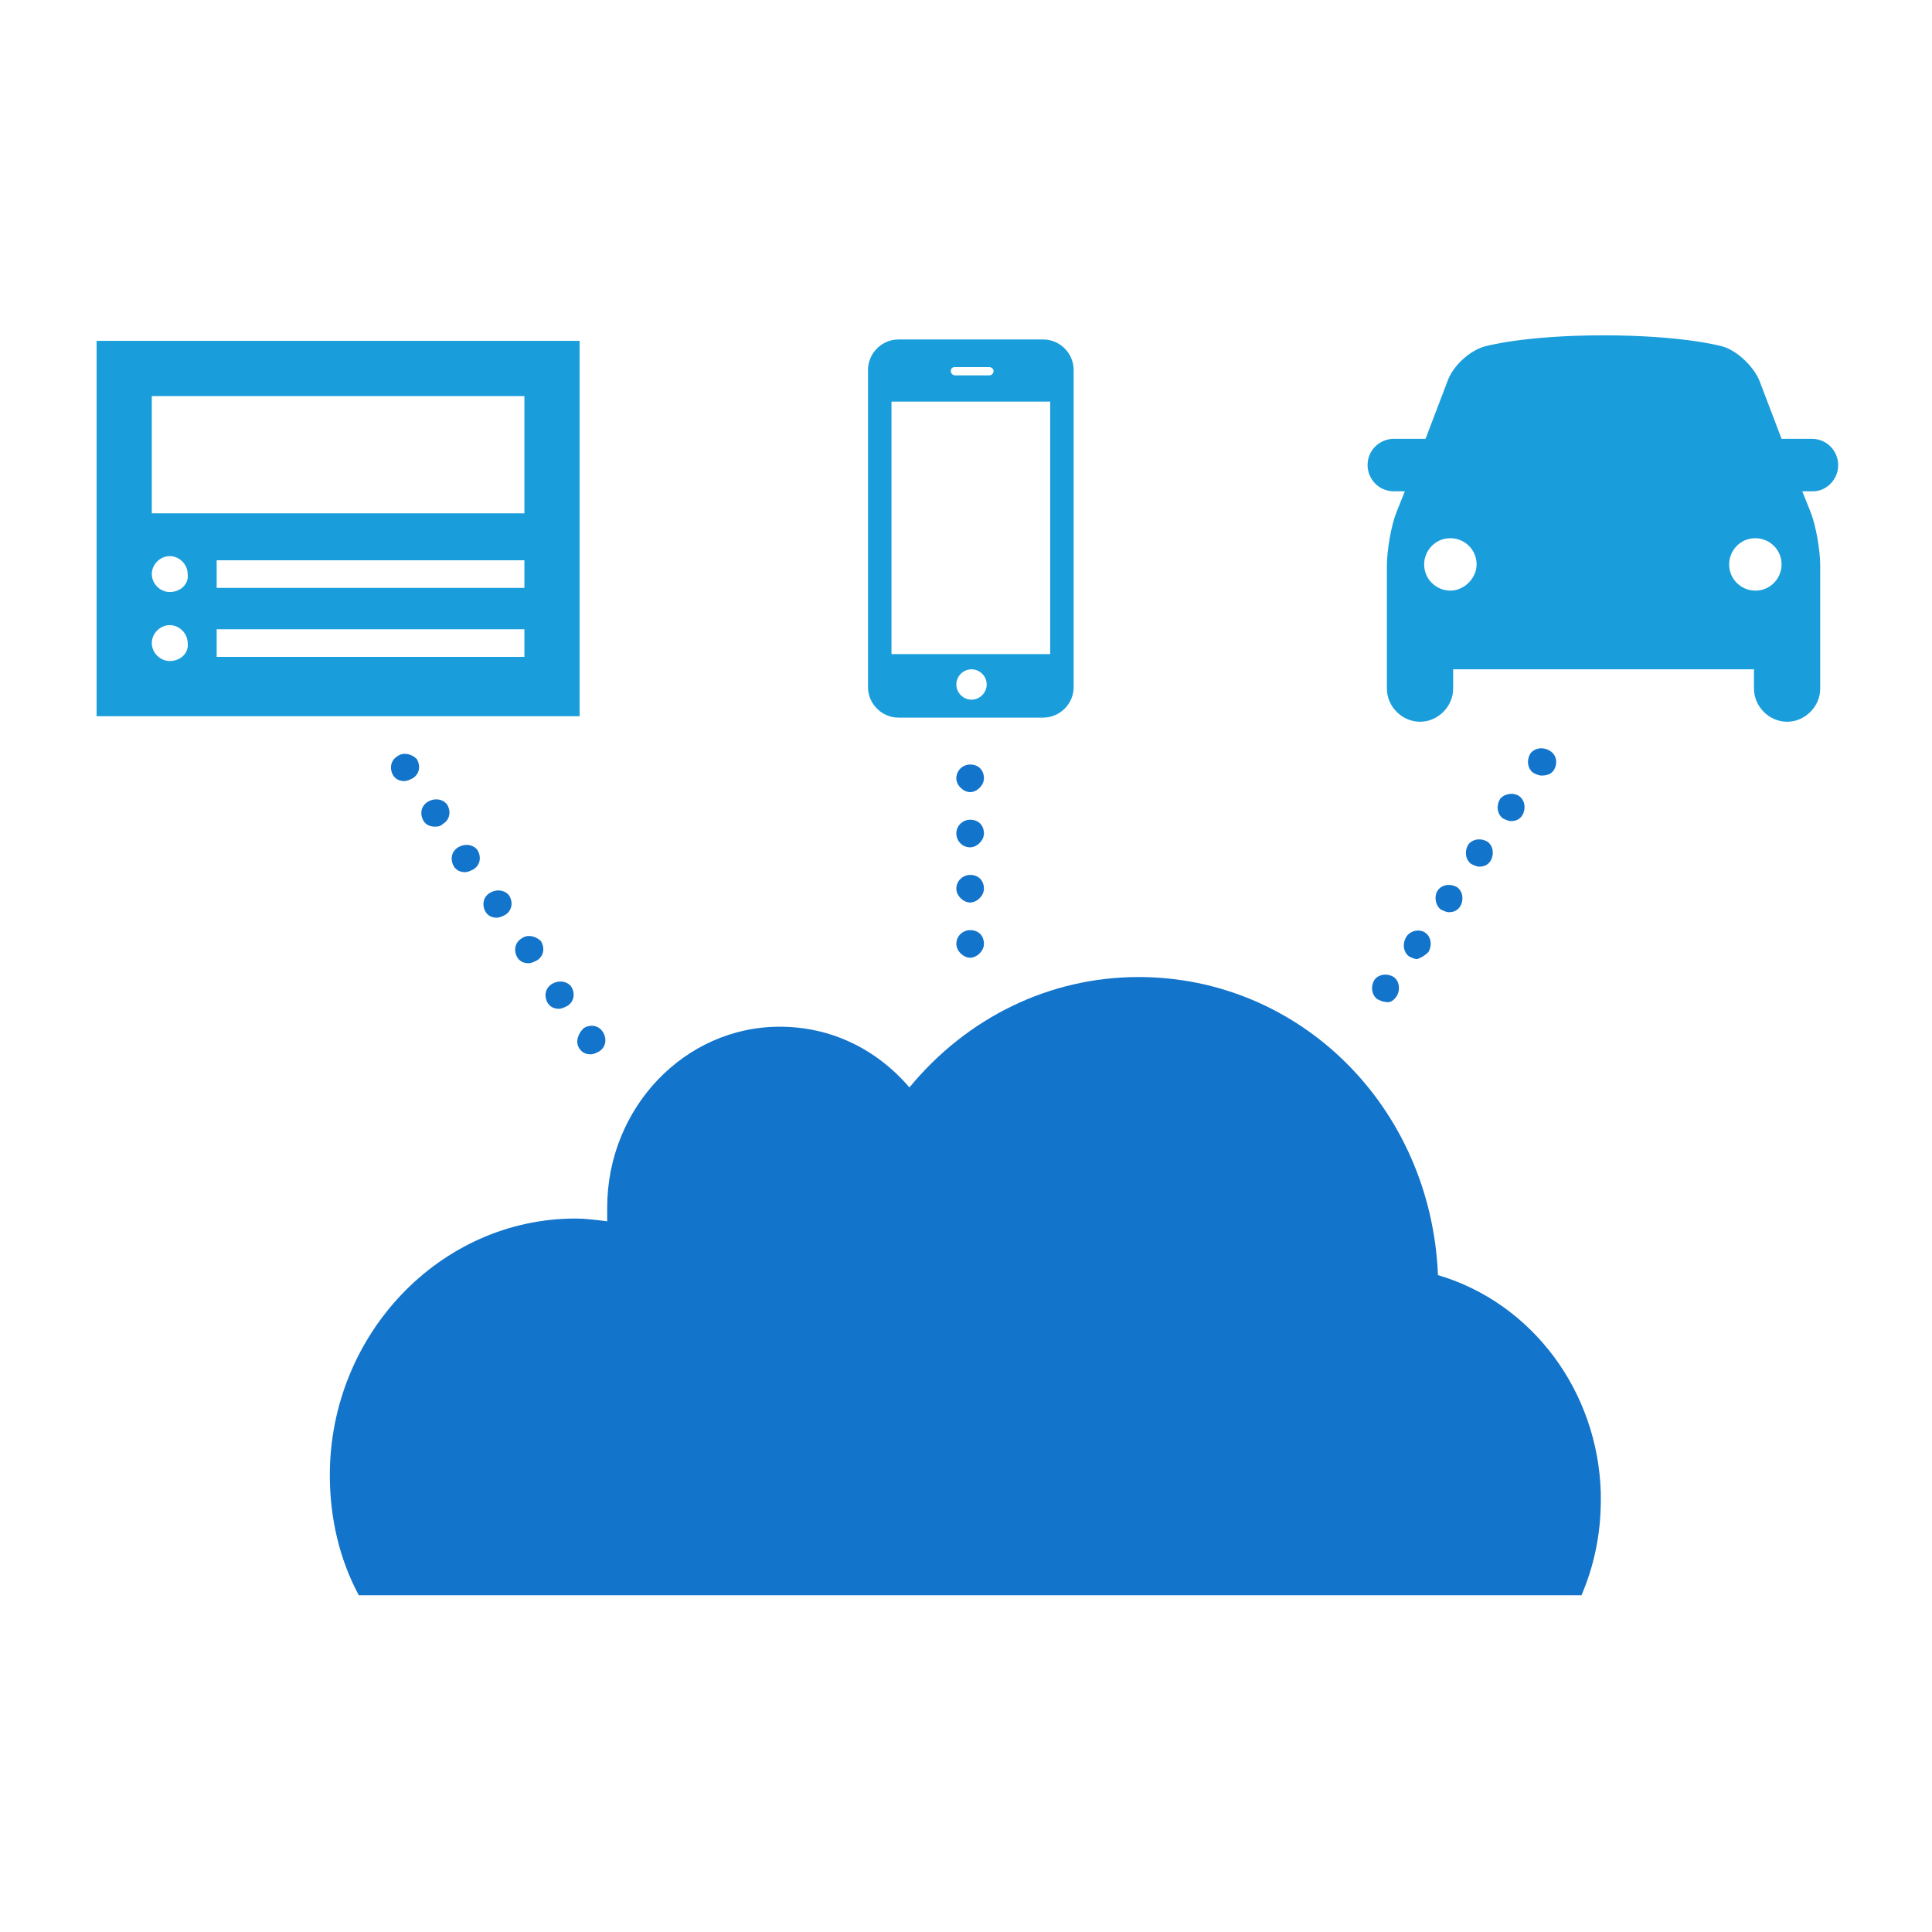 <svg version="1.1" xmlns="http://www.w3.org/2000/svg" xmlns:xlink="http://www.w3.org/1999/xlink" x="0" y="0" viewBox="0 0 140 140" enable-background="new 0 0 140 140" xml:space="preserve"><g id="final"><path fill="none" d="M69.2,27.2h2.5c0.1,0,0.3-0.1,0.3-0.3c0-0.1-0.1-0.3-0.3-0.3h-2.5c-0.1,0-0.3,0.1-0.3,0.3 C68.9,27,69,27.2,69.2,27.2z"/><circle fill="none" cx="70.4" cy="49.6" r="1.1"/><circle fill="none" cx="105.1" cy="40.9" r="1.9"/><circle fill="none" cx="127.2" cy="40.9" r="1.9"/><rect x="64.6" y="29.1" fill="none" width="11.5" height="18.3"/><path fill="#199DDB" d="M65.1,52h10.5c1.2,0,2.2-1,2.2-2.2v-23c0-1.2-1-2.2-2.2-2.2H65.1c-1.2,0-2.2,1-2.2,2.2v23 C62.9,51,63.9,52,65.1,52z M70.4,50.7c-0.6,0-1.1-0.5-1.1-1.1s0.5-1.1,1.1-1.1c0.6,0,1.1,0.5,1.1,1.1S71,50.7,70.4,50.7z M69.2,26.6h2.5c0.1,0,0.3,0.1,0.3,0.3c0,0.1-0.1,0.3-0.3,0.3h-2.5c-0.1,0-0.3-0.1-0.3-0.3C68.9,26.7,69,26.6,69.2,26.6z M64.6,29.1h11.5v18.3H64.6V29.1z"/><path fill="#199DDB" d="M133.2,33.7c0-1-0.8-1.9-1.9-1.9h-2.2l-1.6-4.2c-0.4-1-1.6-2.2-2.7-2.5c0,0-2.8-0.8-8.6-0.8 c-5.8,0-8.6,0.8-8.6,0.8c-1.1,0.3-2.3,1.4-2.7,2.5l-1.6,4.2H101c-1,0-1.9,0.8-1.9,1.9c0,1,0.8,1.9,1.9,1.9h0.8l-0.6,1.5 c-0.4,1-0.7,2.8-0.7,3.9v8.9c0,1.3,1.1,2.4,2.4,2.4s2.4-1.1,2.4-2.4v-1.4h21.8v1.4c0,1.3,1.1,2.4,2.4,2.4s2.4-1.1,2.4-2.4v-8.9 c0-1.1-0.3-2.9-0.7-3.9l-0.6-1.5h0.8C132.3,35.6,133.2,34.8,133.2,33.7z M105.1,42.8c-1,0-1.9-0.8-1.9-1.9c0-1,0.8-1.9,1.9-1.9 c1,0,1.9,0.8,1.9,1.9C107,41.9,106.1,42.8,105.1,42.8z M127.2,42.8c-1,0-1.9-0.8-1.9-1.9c0-1,0.8-1.9,1.9-1.9c1,0,1.9,0.8,1.9,1.9 C129.1,41.9,128.3,42.8,127.2,42.8z"/><path fill="#199DDB" d="M42,24.7H7v27.2h35V24.7z M11,28.7h27v8.5H11V28.7z M12.3,47.9c-0.7,0-1.3-0.6-1.3-1.3 c0-0.7,0.6-1.3,1.3-1.3c0.7,0,1.3,0.6,1.3,1.3C13.7,47.3,13.1,47.9,12.3,47.9z M12.3,42.9c-0.7,0-1.3-0.6-1.3-1.3 c0-0.7,0.6-1.3,1.3-1.3c0.7,0,1.3,0.6,1.3,1.3C13.7,42.3,13.1,42.9,12.3,42.9z M38,47.6H15.7v-2H38V47.6z M38,42.6H15.7v-2H38V42.6 z"/><path fill="#1274CB" d="M70.3,55.4c-0.5,0-1,0.4-1,1c0,0.5,0.5,1,1,1c0,0,0,0,0,0c0.5,0,1-0.5,1-1C71.3,55.8,70.9,55.4,70.3,55.4z"/><path fill="#1274CB" d="M70.3,63.4c-0.5,0-1,0.4-1,1c0,0.5,0.5,1,1,1c0,0,0,0,0,0c0.5,0,1-0.5,1-1C71.3,63.8,70.9,63.4,70.3,63.4z"/><path fill="#1274CB" d="M70.3,67.4c-0.5,0-1,0.4-1,1c0,0.5,0.5,1,1,1s1-0.5,1-1C71.3,67.8,70.9,67.4,70.3,67.4z"/><path fill="#1274CB" d="M70.3,59.4c-0.5,0-1,0.4-1,1c0,0.5,0.4,1,1,1c0.5,0,1-0.5,1-1C71.3,59.8,70.9,59.4,70.3,59.4z"/><g><path fill="#1274CB" d="M110.3,59.1c0.3-0.5,0.2-1.1-0.2-1.4c-0.4-0.3-1.1-0.2-1.4,0.2c-0.3,0.5-0.2,1.1,0.2,1.4 c0.2,0.1,0.4,0.2,0.6,0.2C109.8,59.5,110.1,59.4,110.3,59.1z"/><path fill="#1274CB" d="M112.6,55.8c0.3-0.5,0.2-1.1-0.3-1.4c-0.5-0.3-1.1-0.2-1.4,0.2c-0.3,0.5-0.2,1.1,0.2,1.4 c0.2,0.1,0.4,0.2,0.6,0.2C112.1,56.2,112.4,56.1,112.6,55.8z"/><path fill="#1274CB" d="M108,62.4c0.3-0.5,0.2-1.1-0.2-1.4c-0.5-0.3-1.1-0.2-1.4,0.2c-0.3,0.5-0.2,1.1,0.2,1.4 c0.2,0.1,0.4,0.2,0.6,0.2C107.5,62.8,107.8,62.7,108,62.4z"/><path fill="#1274CB" d="M105.8,65.7c0.3-0.5,0.2-1.1-0.2-1.4c-0.5-0.3-1.1-0.2-1.4,0.2c-0.3,0.4-0.2,1.1,0.2,1.4 c0.2,0.1,0.4,0.2,0.6,0.2C105.3,66.1,105.6,66,105.8,65.7z"/><path fill="#1274CB" d="M103.5,69c0.3-0.5,0.2-1.1-0.2-1.4c-0.4-0.3-1.1-0.2-1.4,0.3c-0.3,0.5-0.2,1.1,0.2,1.4 c0.2,0.1,0.4,0.2,0.6,0.2C103,69.4,103.3,69.2,103.5,69z"/><path fill="#1274CB" d="M101.2,72.2c0.3-0.5,0.2-1.1-0.2-1.4c-0.5-0.3-1.1-0.2-1.4,0.2c-0.3,0.5-0.2,1.1,0.2,1.4 c0.2,0.1,0.4,0.2,0.6,0.2C100.7,72.7,101,72.5,101.2,72.2z"/></g><g><path fill="#1274CB" d="M33.2,61.4c-0.5,0.3-0.6,0.9-0.3,1.4c0.2,0.3,0.5,0.4,0.8,0.4c0.2,0,0.4-0.1,0.6-0.2 c0.5-0.3,0.6-0.9,0.3-1.4C34.3,61.2,33.7,61.1,33.2,61.4z"/><path fill="#1274CB" d="M37.8,68c-0.5,0.3-0.6,0.9-0.3,1.4c0.2,0.3,0.5,0.4,0.8,0.4c0.2,0,0.4-0.1,0.6-0.2 c0.5-0.3,0.6-0.9,0.3-1.4C38.8,67.8,38.2,67.7,37.8,68z"/><path fill="#1274CB" d="M35.5,64.7c-0.5,0.3-0.6,0.9-0.3,1.4c0.2,0.3,0.5,0.4,0.8,0.4c0.2,0,0.4-0.1,0.6-0.2 c0.5-0.3,0.6-0.9,0.3-1.4C36.6,64.5,36,64.4,35.5,64.7z"/><path fill="#1274CB" d="M28.8,54.8c-0.5,0.3-0.6,0.9-0.3,1.4c0.2,0.3,0.5,0.4,0.8,0.4c0.2,0,0.4-0.1,0.6-0.2 c0.5-0.3,0.6-0.9,0.3-1.4C29.8,54.6,29.2,54.5,28.8,54.8z"/><path fill="#1274CB" d="M31,58.1c-0.5,0.3-0.6,0.9-0.3,1.4c0.2,0.3,0.5,0.4,0.8,0.4c0.2,0,0.4,0,0.6-0.2c0.5-0.3,0.6-0.9,0.3-1.4 C32.1,57.9,31.5,57.8,31,58.1z"/><path fill="#1274CB" d="M40,71.3c-0.5,0.3-0.6,0.9-0.3,1.4c0.2,0.3,0.5,0.4,0.8,0.4c0.2,0,0.4-0.1,0.6-0.2 c0.5-0.3,0.6-0.9,0.3-1.4C41.1,71.1,40.5,71,40,71.3z"/><path fill="#1274CB" d="M42,76c0.2,0.3,0.5,0.4,0.8,0.4c0.2,0,0.4-0.1,0.6-0.2c0.5-0.3,0.6-0.9,0.3-1.4c-0.3-0.5-0.9-0.6-1.4-0.3 C41.8,75,41.7,75.6,42,76z"/></g><path fill="#1274CB" d="M116,108.2c-0.2-7.4-5-13.8-11.8-15.8c-0.5-12.2-10-21.6-21.7-21.6c-6.4,0-12.4,2.9-16.6,8 c-2.4-2.8-5.7-4.4-9.4-4.4c-6.9,0-12.5,5.9-12.5,13.1c0,0.3,0,0.6,0,1c-0.8-0.1-1.6-0.2-2.3-0.2c-9.8,0-17.8,8.4-17.8,18.6 c0,3.1,0.7,6.1,2.1,8.7h88.6c0.9-2.1,1.4-4.4,1.4-6.9L116,108.2L116,108.2z"/></g></svg>